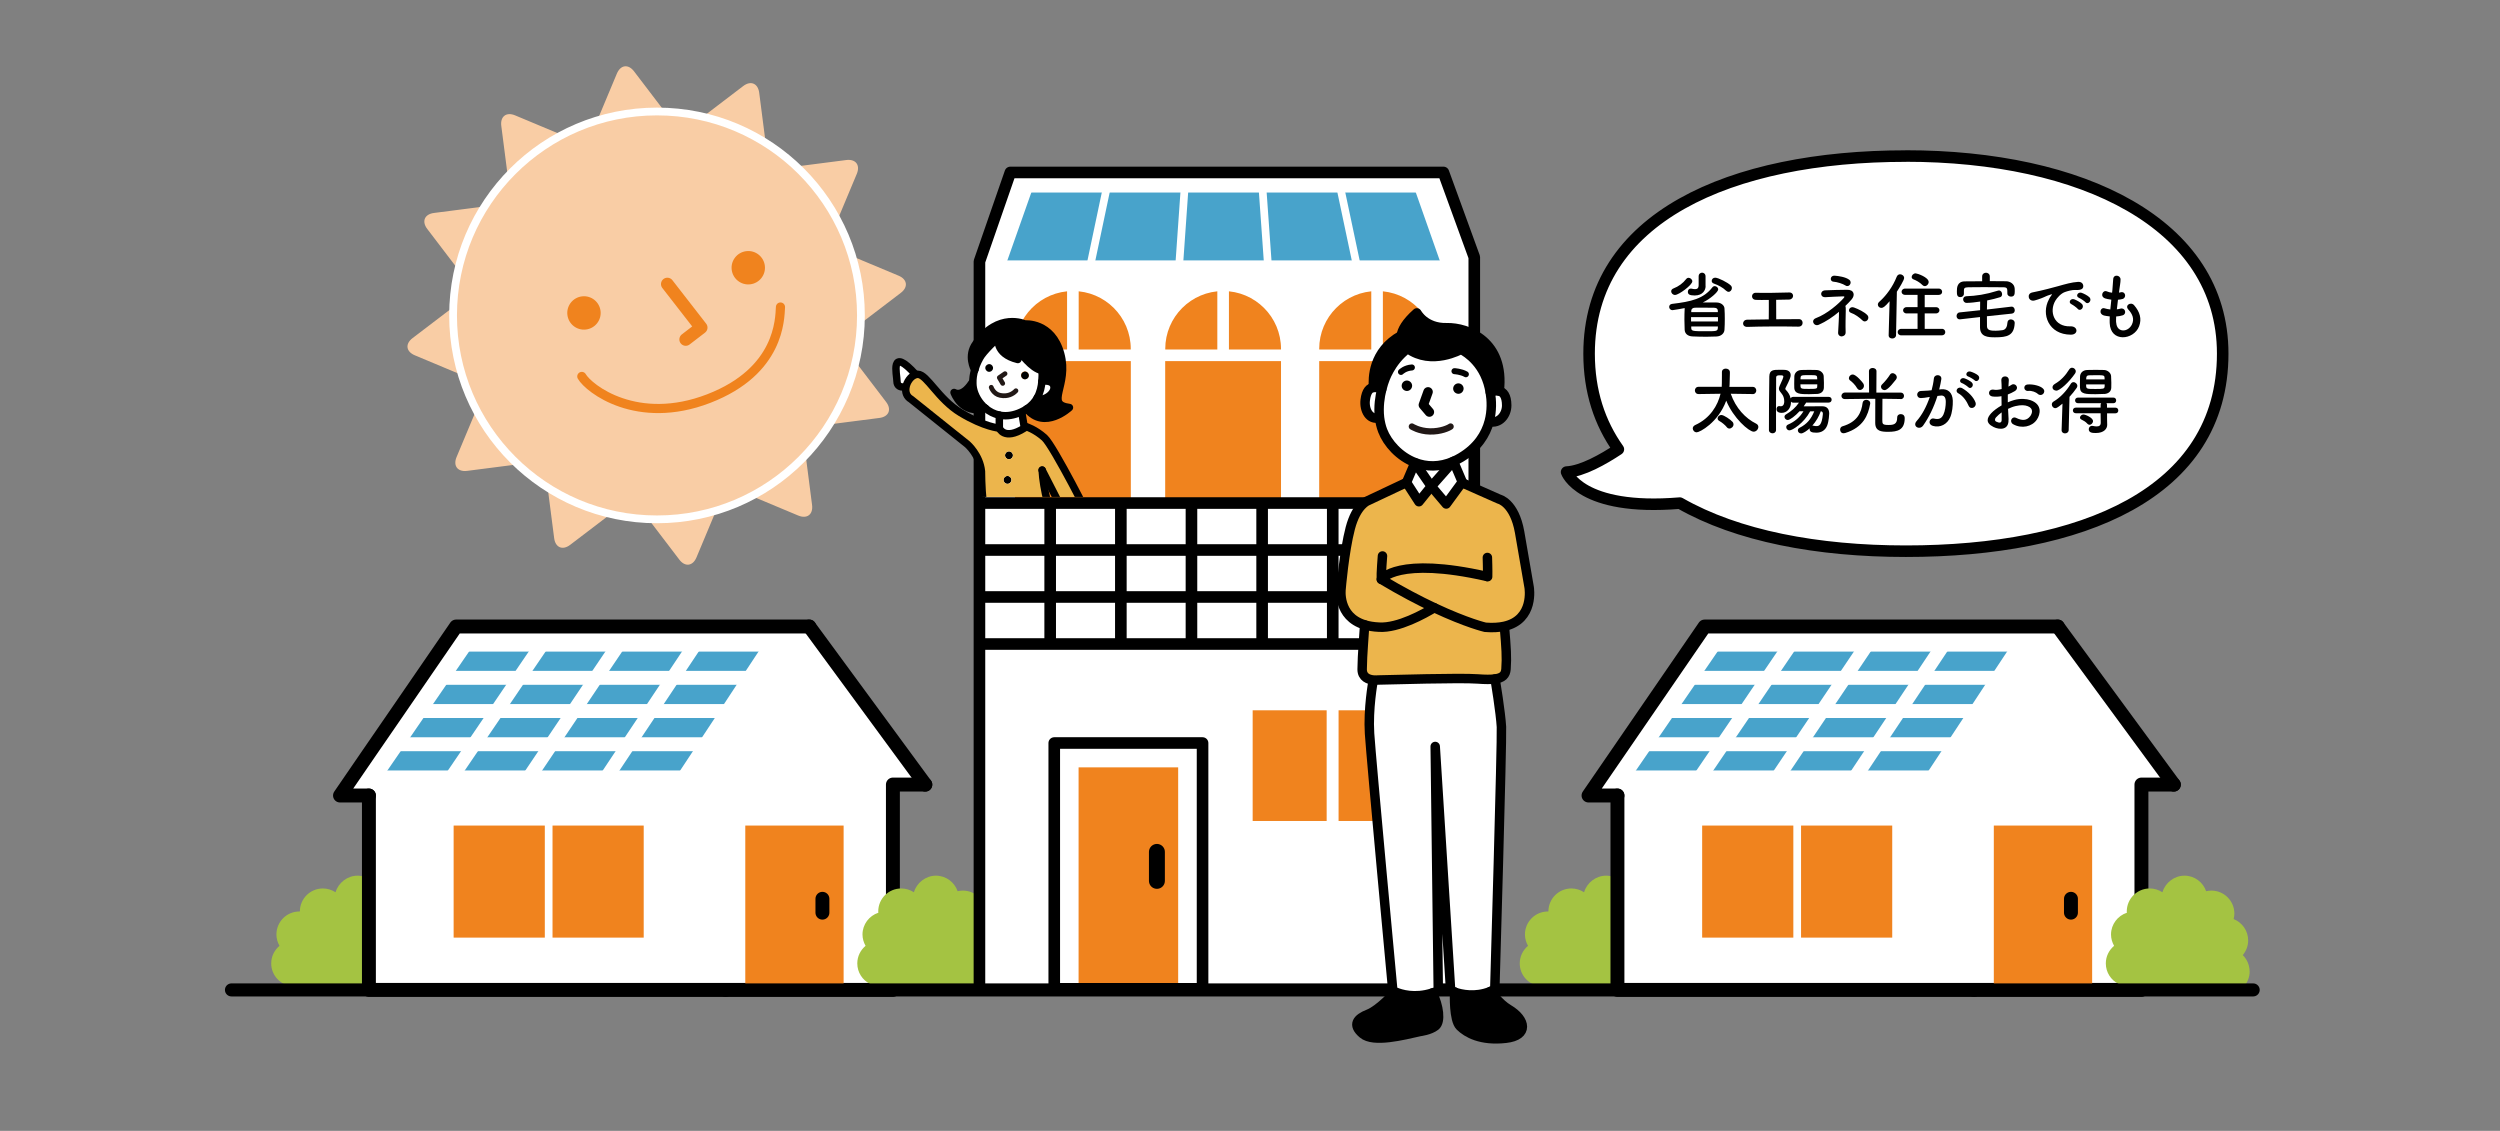 <?xml version="1.0" encoding="UTF-8"?><svg id="_レイヤー_2" xmlns="http://www.w3.org/2000/svg" xmlns:xlink="http://www.w3.org/1999/xlink" viewBox="0 0 398.67 180.34"><rect x="0" y="0" width="398.67" height="180.34" fill="#808080" stroke="none"/><defs><style>.cls-1,.cls-2,.cls-3,.cls-4,.cls-5,.cls-6,.cls-7,.cls-8,.cls-9,.cls-10,.cls-11,.cls-12,.cls-13,.cls-14,.cls-15,.cls-16,.cls-17{fill:none;}.cls-18{stroke-width:1.24px;}.cls-18,.cls-19{fill:#f9cda5;}.cls-18,.cls-7,.cls-8,.cls-13{stroke-miterlimit:10;}.cls-18,.cls-7,.cls-13,.cls-14{stroke:#fff;}.cls-20,.cls-2,.cls-3,.cls-4,.cls-5,.cls-6,.cls-9,.cls-10,.cls-11,.cls-12,.cls-14,.cls-15,.cls-16,.cls-17{stroke-linecap:round;stroke-linejoin:round;}.cls-20,.cls-3,.cls-4,.cls-5,.cls-6,.cls-8,.cls-11,.cls-12,.cls-15,.cls-17{stroke:#000;}.cls-20,.cls-3,.cls-7,.cls-8{stroke-width:1.85px;}.cls-20,.cls-21{fill:#fff;}.cls-2{stroke-width:1.46px;}.cls-2,.cls-10{stroke:#f0831e;}.cls-22{clip-path:url(#clippath);}.cls-23{fill:#ecb54c;}.cls-24{fill:#f0831e;}.cls-25{fill:#a4c342;}.cls-26{fill:#48a3cb;}.cls-4{stroke-width:2.54px;}.cls-5{stroke-width:1.84px;}.cls-6{stroke-width:1.19px;}.cls-27{clip-path:url(#clippath-1);}.cls-28{clip-path:url(#clippath-4);}.cls-29{clip-path:url(#clippath-3);}.cls-30{clip-path:url(#clippath-2);}.cls-9{stroke-width:1.01px;}.cls-9,.cls-16{stroke:#211816;}.cls-10{stroke-width:2.03px;}.cls-11{stroke-width:2.08px;}.cls-12{stroke-width:.96px;}.cls-13{stroke-width:1.23px;}.cls-14,.cls-15{stroke-width:2.22px;}.cls-16{stroke-width:.76px;}.cls-17{stroke-width:1.51px;}</style><clipPath id="clippath"><rect class="cls-1" x="241.02" y="136.6" width="32.29" height="21.24"/></clipPath><clipPath id="clippath-1"><rect class="cls-1" x="334.17" y="131.07" width="27.89" height="26.77"/></clipPath><clipPath id="clippath-2"><rect class="cls-1" x="41.92" y="136.6" width="32.29" height="21.24"/></clipPath><clipPath id="clippath-3"><rect class="cls-1" x="135.07" y="131.07" width="27.89" height="26.77"/></clipPath><clipPath id="clippath-4"><rect class="cls-1" x="136.28" y="49.41" width="40.19" height="29.83"/></clipPath></defs><g id="_デザイン"><g><polygon class="cls-1" points="398.36 180.34 0 180.34 .3 0 398.67 0 398.36 180.34"/><g><g><g class="cls-22"><path class="cls-25" d="M266.04,152.31c.53-.64,.86-1.44,.86-2.34,0-1.76-1.24-3.23-2.89-3.59,.04-.23,.07-.46,.07-.69,0-2.03-1.64-3.67-3.67-3.67-.29,0-.56,.04-.83,.1-.5-1.44-1.85-2.48-3.46-2.48s-3.07,1.12-3.51,2.65c-.58-.38-1.28-.61-2.02-.61-2.03,0-3.67,1.64-3.67,3.67,0,0,0,0,0,0-.02,0-.05,0-.07,0-2.03,0-3.67,1.64-3.67,3.67,0,.66,.19,1.27,.49,1.81-.8,.67-1.32,1.67-1.32,2.8,0,1.9,1.45,3.45,3.3,3.64,.18,1.86,1.73,3.32,3.64,3.32,.85,0,1.62-.3,2.25-.79,.65,1.02,1.79,1.7,3.09,1.7s2.48-.71,3.12-1.76c.63,.52,1.43,.85,2.32,.85,1.43,0,2.65-.82,3.26-2.02,.05,0,.1,.01,.15,.01,2.03,0,3.67-1.64,3.67-3.67,0-1.02-.42-1.95-1.09-2.61Z"/></g><g><g><path class="cls-21" d="M328.15,99.91l18.51,25.21-5.17-.02v32.75h-83.56v-31h-4.61l4.63-6.74,4.63-6.73,4.63-6.74,4.63-6.73h56.32Zm-9.51,8.18l3.49-5.29h-48.82l-3.63,5.29-3.63,5.3-3.64,5.29-3.63,5.29h49.39l3.49-5.29,3.49-5.29,3.49-5.29Z"/><polygon class="cls-26" points="322.13 102.8 318.63 108.09 306.4 108.09 309.92 102.8 322.13 102.8"/><polygon class="cls-26" points="318.63 108.09 315.15 113.39 302.87 113.39 306.4 108.09 318.63 108.09"/><polygon class="cls-26" points="315.15 113.39 311.66 118.68 311.66 118.68 299.34 118.68 302.87 113.39 315.15 113.39"/><polygon class="cls-26" points="311.66 118.68 308.17 123.97 295.82 123.97 299.34 118.68 311.66 118.68 311.66 118.68"/><polygon class="cls-26" points="309.92 102.8 306.4 108.09 294.16 108.09 297.72 102.8 309.92 102.8"/><polygon class="cls-26" points="306.4 108.09 302.87 113.39 290.59 113.39 294.16 108.09 306.4 108.09"/><polygon class="cls-26" points="302.87 113.39 299.34 118.68 287.03 118.68 290.59 113.39 302.87 113.39"/><polygon class="cls-26" points="299.34 118.68 295.82 123.97 283.47 123.97 287.03 118.68 299.34 118.68"/><polygon class="cls-26" points="297.72 102.8 294.16 108.09 281.91 108.09 285.51 102.8 297.72 102.8"/><polygon class="cls-26" points="294.16 108.09 290.59 113.39 278.32 113.39 281.91 108.09 294.16 108.09"/><polygon class="cls-26" points="290.59 113.39 287.03 118.68 274.72 118.68 278.32 113.39 290.59 113.39"/><polygon class="cls-26" points="287.03 118.68 283.47 123.97 271.12 123.97 274.72 118.68 287.03 118.68"/><polygon class="cls-26" points="285.51 102.8 281.91 108.09 269.68 108.09 269.68 108.09 273.31 102.8 285.51 102.8"/><polygon class="cls-26" points="281.91 108.09 278.32 113.39 266.04 113.39 269.68 108.09 269.68 108.09 281.91 108.09"/><polygon class="cls-26" points="274.72 118.68 271.12 123.97 258.77 123.97 262.41 118.68 274.72 118.68"/><polygon class="cls-26" points="266.04 113.39 278.32 113.39 274.72 118.68 262.41 118.68 266.04 113.39"/></g><g><polyline class="cls-15" points="314.82 157.86 257.93 157.86 257.93 126.86"/><polyline class="cls-15" points="346.66 125.12 341.49 125.11 341.49 157.86 314.82 157.86"/><polyline class="cls-15" points="328.15 99.91 314.07 99.91 299.99 99.91 285.91 99.91 271.83 99.91 267.2 106.65 262.57 113.39 257.95 120.12 253.32 126.86 257.93 126.86"/><polyline class="cls-14" points="322.13 102.8 309.92 102.8 297.72 102.8 285.51 102.8 273.31 102.8"/><polyline class="cls-14" points="318.63 108.09 306.4 108.09 294.16 108.09 281.91 108.09 269.68 108.09"/><polyline class="cls-14" points="315.15 113.39 302.87 113.39 290.59 113.39 278.32 113.39 266.04 113.39"/><polyline class="cls-14" points="311.66 118.68 299.34 118.68 287.03 118.68 274.72 118.68 262.41 118.68"/><polyline class="cls-14" points="308.17 123.97 295.82 123.97 283.47 123.97 271.12 123.97 258.77 123.97"/><line class="cls-15" x1="328.15" y1="99.91" x2="346.66" y2="125.12"/><polyline class="cls-14" points="273.31 102.8 269.68 108.09 266.04 113.39 262.41 118.68 258.77 123.97"/><polyline class="cls-14" points="285.51 102.8 281.91 108.09 278.32 113.39 274.72 118.68 271.12 123.97"/><polyline class="cls-14" points="297.72 102.8 294.16 108.09 290.59 113.39 287.03 118.68 283.47 123.97"/><polyline class="cls-14" points="309.92 102.8 306.4 108.09 302.87 113.39 299.34 118.68 295.82 123.97"/><polyline class="cls-14" points="322.13 102.8 318.63 108.09 315.15 113.39 311.66 118.68 308.17 123.97"/></g></g><rect class="cls-24" x="317.95" y="131.65" width="15.68" height="26.2"/><rect class="cls-14" x="269.58" y="129.79" width="34.01" height="21.58"/><rect class="cls-24" x="271.44" y="131.65" width="14.54" height="17.87"/><rect class="cls-24" x="287.21" y="131.65" width="14.54" height="17.87"/><line class="cls-15" x1="330.25" y1="143.33" x2="330.25" y2="145.54"/><g class="cls-27"><path class="cls-25" d="M358.74,154.92c0-1.02-.42-1.95-1.09-2.61,.53-.64,.86-1.44,.86-2.34,0-1.55-.96-2.87-2.32-3.41,.07-.28,.12-.57,.12-.87,0-2.03-1.64-3.67-3.67-3.67-.29,0-.56,.04-.83,.1-.5-1.44-1.85-2.48-3.46-2.48s-3.07,1.12-3.51,2.65c-.58-.38-1.28-.61-2.02-.61-2.03,0-3.67,1.64-3.67,3.67,0,.07,.02,.13,.02,.2-1.46,.48-2.53,1.85-2.53,3.47,0,.66,.19,1.27,.49,1.81-.8,.67-1.32,1.67-1.32,2.8,0,1.44,.83,2.67,2.03,3.27,0,0,0,0,0,0,0,2.03,1.64,3.67,3.67,3.67,.85,0,1.62-.3,2.25-.79,.65,1.02,1.79,1.7,3.09,1.7s2.48-.71,3.12-1.76c.63,.52,1.43,.85,2.32,.85,1.44,0,2.68-.84,3.28-2.05,1.79-.24,3.18-1.76,3.18-3.62Z"/></g></g><g><g class="cls-30"><path class="cls-25" d="M66.94,152.31c.53-.64,.86-1.44,.86-2.34,0-1.76-1.24-3.23-2.89-3.59,.04-.23,.07-.46,.07-.69,0-2.03-1.64-3.67-3.67-3.67-.29,0-.56,.04-.83,.1-.5-1.44-1.85-2.48-3.46-2.48s-3.07,1.12-3.51,2.65c-.58-.38-1.28-.61-2.02-.61-2.03,0-3.67,1.64-3.67,3.67,0,0,0,0,0,0-.02,0-.05,0-.07,0-2.03,0-3.67,1.64-3.67,3.67,0,.66,.19,1.27,.49,1.81-.8,.67-1.32,1.67-1.32,2.8,0,1.9,1.45,3.45,3.3,3.64,.18,1.86,1.73,3.32,3.64,3.32,.85,0,1.62-.3,2.25-.79,.65,1.02,1.79,1.7,3.09,1.7s2.48-.71,3.12-1.76c.63,.52,1.43,.85,2.32,.85,1.43,0,2.65-.82,3.26-2.02,.05,0,.1,.01,.15,.01,2.03,0,3.67-1.64,3.67-3.67,0-1.02-.42-1.95-1.09-2.61Z"/></g><g><g><path class="cls-21" d="M129.05,99.91l18.51,25.21-5.17-.02v32.75H58.83v-31h-4.61l4.63-6.74,4.63-6.73,4.63-6.74,4.63-6.73h56.32Zm-9.51,8.18l3.49-5.29h-48.82l-3.63,5.29-3.63,5.3-3.64,5.29-3.63,5.29h49.39l3.49-5.29,3.49-5.29,3.49-5.29Z"/><polygon class="cls-26" points="123.02 102.8 119.53 108.09 107.3 108.09 110.82 102.8 123.02 102.8"/><polygon class="cls-26" points="119.53 108.09 116.05 113.39 103.77 113.39 107.3 108.09 119.53 108.09"/><polygon class="cls-26" points="116.05 113.39 112.56 118.68 112.55 118.68 100.24 118.68 103.77 113.39 116.05 113.39"/><polygon class="cls-26" points="112.56 118.68 109.07 123.97 96.72 123.97 100.24 118.68 112.55 118.68 112.56 118.68"/><polygon class="cls-26" points="110.82 102.8 107.3 108.09 95.05 108.09 98.62 102.8 110.82 102.8"/><polygon class="cls-26" points="107.3 108.09 103.77 113.39 91.49 113.39 95.05 108.09 107.3 108.09"/><polygon class="cls-26" points="103.77 113.39 100.24 118.68 87.93 118.68 91.49 113.39 103.77 113.39"/><polygon class="cls-26" points="100.24 118.68 96.72 123.97 84.37 123.97 87.93 118.68 100.24 118.68"/><polygon class="cls-26" points="98.62 102.8 95.05 108.09 82.81 108.09 86.41 102.8 98.62 102.8"/><polygon class="cls-26" points="95.05 108.09 91.49 113.39 79.22 113.39 82.81 108.09 95.05 108.09"/><polygon class="cls-26" points="91.49 113.39 87.93 118.68 75.62 118.68 79.22 113.39 91.49 113.39"/><polygon class="cls-26" points="87.93 118.68 84.37 123.97 72.02 123.97 75.62 118.68 87.93 118.68"/><polygon class="cls-26" points="86.41 102.8 82.81 108.09 70.58 108.09 70.58 108.09 74.21 102.8 86.41 102.8"/><polygon class="cls-26" points="82.81 108.09 79.22 113.39 66.94 113.39 70.58 108.09 70.58 108.09 82.81 108.09"/><polygon class="cls-26" points="75.62 118.68 72.02 123.97 59.67 123.97 63.31 118.68 75.62 118.68"/><polygon class="cls-26" points="66.94 113.39 79.22 113.39 75.62 118.68 63.31 118.68 66.94 113.39"/></g><g><polyline class="cls-15" points="115.72 157.86 58.83 157.86 58.83 126.86"/><polyline class="cls-15" points="147.56 125.12 142.39 125.11 142.39 157.86 115.72 157.86"/><polyline class="cls-15" points="129.05 99.91 114.97 99.91 100.89 99.91 86.81 99.91 72.73 99.91 68.1 106.65 63.47 113.39 58.84 120.12 54.22 126.86 58.83 126.86"/><polyline class="cls-14" points="123.02 102.8 110.82 102.8 98.62 102.8 86.41 102.8 74.21 102.8"/><polyline class="cls-14" points="119.53 108.09 107.3 108.09 95.05 108.09 82.81 108.09 70.58 108.09"/><polyline class="cls-14" points="116.05 113.39 103.77 113.39 91.49 113.39 79.22 113.39 66.94 113.39"/><polyline class="cls-14" points="112.55 118.68 100.24 118.68 87.93 118.68 75.62 118.68 63.31 118.68"/><polyline class="cls-14" points="109.07 123.97 96.72 123.97 84.37 123.97 72.02 123.97 59.67 123.97"/><line class="cls-15" x1="129.05" y1="99.91" x2="147.56" y2="125.12"/><polyline class="cls-14" points="74.21 102.8 70.58 108.09 66.94 113.39 63.31 118.68 59.67 123.97"/><polyline class="cls-14" points="86.41 102.8 82.81 108.09 79.22 113.39 75.62 118.68 72.02 123.97"/><polyline class="cls-14" points="98.62 102.8 95.05 108.09 91.49 113.39 87.93 118.68 84.37 123.97"/><polyline class="cls-14" points="110.82 102.8 107.3 108.09 103.77 113.39 100.24 118.68 96.72 123.97"/><polyline class="cls-14" points="123.02 102.8 119.53 108.09 116.05 113.39 112.56 118.68 109.07 123.97"/></g></g><rect class="cls-24" x="118.85" y="131.65" width="15.68" height="26.2"/><rect class="cls-14" x="70.48" y="129.79" width="34.01" height="21.58"/><rect class="cls-24" x="72.34" y="131.65" width="14.54" height="17.87"/><rect class="cls-24" x="88.11" y="131.65" width="14.54" height="17.87"/><line class="cls-15" x1="131.15" y1="143.33" x2="131.15" y2="145.54"/><g class="cls-29"><path class="cls-25" d="M159.64,154.92c0-1.02-.42-1.95-1.09-2.61,.53-.64,.86-1.44,.86-2.34,0-1.55-.96-2.87-2.32-3.41,.07-.28,.12-.57,.12-.87,0-2.03-1.64-3.67-3.67-3.67-.29,0-.56,.04-.83,.1-.5-1.44-1.85-2.48-3.46-2.48s-3.07,1.12-3.51,2.65c-.58-.38-1.28-.61-2.02-.61-2.03,0-3.67,1.64-3.67,3.67,0,.07,.02,.13,.02,.2-1.46,.48-2.53,1.85-2.53,3.47,0,.66,.19,1.27,.49,1.81-.8,.67-1.32,1.67-1.32,2.8,0,1.44,.83,2.67,2.03,3.27,0,0,0,0,0,0,0,2.03,1.64,3.67,3.67,3.67,.85,0,1.62-.3,2.25-.79,.65,1.02,1.79,1.7,3.09,1.7s2.48-.71,3.12-1.76c.63,.52,1.43,.85,2.32,.85,1.44,0,2.68-.84,3.28-2.05,1.79-.24,3.18-1.76,3.18-3.62Z"/></g></g><g><g><path class="cls-19" d="M98.37,11.74c.59-1.41,1.83-1.57,2.75-.35l5.6,7.35c.93,1.21,.44,2.37-1.07,2.56l-9.17,1.18c-1.51,.19-2.27-.8-1.68-2.21l3.57-8.53Z"/><path class="cls-19" d="M111.07,88.88c-.59,1.41-1.83,1.57-2.75,.35l-5.6-7.35c-.93-1.21-.44-2.37,1.07-2.56l9.17-1.18c1.51-.19,2.27,.8,1.68,2.21l-3.57,8.53Z"/></g><g><path class="cls-19" d="M118.51,13.73c1.21-.93,2.37-.44,2.56,1.07l1.18,9.17c.19,1.51-.8,2.27-2.21,1.68l-8.53-3.57c-1.41-.59-1.57-1.83-.35-2.75l7.35-5.6Z"/><path class="cls-19" d="M90.93,86.88c-1.21,.93-2.37,.44-2.56-1.07l-1.18-9.17c-.19-1.51,.8-2.27,2.21-1.68l8.53,3.57c1.41,.59,1.57,1.83,.35,2.75l-7.35,5.6Z"/></g><g><path class="cls-19" d="M134.95,25.52c1.51-.19,2.27,.8,1.68,2.21l-3.57,8.53c-.59,1.41-1.83,1.57-2.75,.35l-5.6-7.35c-.93-1.21-.44-2.37,1.07-2.56l9.17-1.18Z"/><path class="cls-19" d="M74.49,75.09c-1.51,.19-2.27-.8-1.68-2.21l3.57-8.53c.59-1.41,1.83-1.57,2.75-.35l5.6,7.35c.93,1.21,.44,2.37-1.07,2.56l-9.17,1.18Z"/></g><g><path class="cls-19" d="M143.29,43.96c1.41,.59,1.57,1.83,.35,2.75l-7.35,5.6c-1.21,.93-2.37,.44-2.56-1.07l-1.18-9.17c-.19-1.51,.8-2.27,2.21-1.68l8.53,3.57Z"/><path class="cls-19" d="M66.15,56.66c-1.41-.59-1.57-1.83-.35-2.75l7.35-5.6c1.21-.93,2.37-.44,2.56,1.07l1.18,9.17c.19,1.51-.8,2.27-2.21,1.68l-8.53-3.57Z"/></g><g><path class="cls-19" d="M141.3,64.09c.93,1.21,.44,2.37-1.07,2.56l-9.17,1.18c-1.51,.19-2.27-.8-1.68-2.21l3.57-8.53c.59-1.41,1.83-1.57,2.75-.35l5.6,7.35Z"/><path class="cls-19" d="M68.14,36.52c-.93-1.21-.44-2.37,1.07-2.56l9.17-1.18c1.51-.19,2.27,.8,1.68,2.21l-3.57,8.53c-.59,1.41-1.83,1.57-2.75,.35l-5.6-7.35Z"/></g><g><path class="cls-19" d="M129.5,80.53c.19,1.51-.8,2.27-2.21,1.68l-8.53-3.57c-1.41-.59-1.57-1.83-.35-2.75l7.35-5.6c1.21-.93,2.37-.44,2.56,1.07l1.18,9.17Z"/><path class="cls-19" d="M79.94,20.08c-.19-1.51,.8-2.27,2.21-1.68l8.53,3.57c1.41,.59,1.57,1.83,.35,2.75l-7.35,5.6c-1.21,.93-2.37,.44-2.56-1.07l-1.18-9.17Z"/></g><circle class="cls-18" cx="104.77" cy="50.3" r="32.52"/><g><g><polyline class="cls-10" points="106.42 45.3 111.81 52.24 109.35 54.13"/><path class="cls-24" d="M90.48,50.21c.17,1.46,1.49,2.51,2.95,2.34,1.46-.17,2.51-1.49,2.34-2.95-.17-1.46-1.49-2.51-2.95-2.34-1.46,.17-2.51,1.49-2.34,2.95Z"/><path class="cls-24" d="M116.68,43c.17,1.46,1.49,2.51,2.95,2.34,1.46-.17,2.51-1.49,2.34-2.95-.17-1.46-1.49-2.51-2.95-2.34-1.46,.17-2.51,1.49-2.34,2.95Z"/></g><path class="cls-2" d="M92.78,60.03c1.13,1.96,8.83,7.94,20.24,3.53,11.36-4.39,11.33-12.71,11.44-14.6"/></g></g><line class="cls-13" x1="163.75" y1="29.88" x2="207.68" y2="29.88"/><polygon class="cls-20" points="235.1 157.86 156.19 157.86 156.19 41.7 161.12 27.5 230.18 27.5 235.1 41.01 235.1 157.86"/><line class="cls-8" x1="156.17" y1="87.71" x2="234.77" y2="87.71"/><line class="cls-8" x1="156.19" y1="95.2" x2="234.8" y2="95.2"/><line class="cls-8" x1="156.19" y1="102.7" x2="234.8" y2="102.7"/><line class="cls-8" x1="167.47" y1="80.22" x2="167.47" y2="102.7"/><line class="cls-8" x1="178.74" y1="80.22" x2="178.74" y2="102.7"/><line class="cls-8" x1="190" y1="80.22" x2="190" y2="102.7"/><line class="cls-8" x1="201.27" y1="80.22" x2="201.27" y2="102.7"/><line class="cls-8" x1="212.53" y1="80.22" x2="212.53" y2="102.7"/><line class="cls-8" x1="223.8" y1="80.22" x2="223.8" y2="102.7"/><polygon class="cls-26" points="163.81 30.7 159.99 41.53 230.33 41.53 226.17 30.7 163.81 30.7"/><g><line class="cls-13" x1="164.18" y1="29.65" x2="159.71" y2="42.32"/><line class="cls-13" x1="176.55" y1="29.65" x2="173.88" y2="42.32"/><line class="cls-13" x1="188.93" y1="29.65" x2="188.04" y2="42.32"/><line class="cls-13" x1="201.3" y1="29.65" x2="202.2" y2="42.32"/><line class="cls-13" x1="213.68" y1="29.65" x2="216.36" y2="42.32"/><line class="cls-13" x1="226.06" y1="29.65" x2="230.52" y2="42.32"/></g><g><path class="cls-21" d="M303.93,24.89c-27.9,0-50.52,9.74-50.52,31.51,0,6,1.68,11.05,4.67,15.25-2.38,1.58-5.77,3.51-8.26,3.63,0,0,2.18,6.27,18.06,4.95,9.17,5.25,21.93,7.67,36.05,7.67,27.9,0,50.52-9.13,50.52-31.51,0-20.85-22.62-31.51-50.52-31.51Z"/><path class="cls-5" d="M303.93,24.89c-27.9,0-50.52,9.74-50.52,31.51,0,6,1.68,11.05,4.67,15.25-2.38,1.58-5.77,3.51-8.26,3.63,0,0,2.18,6.27,18.06,4.95,9.17,5.25,21.93,7.67,36.05,7.67,27.9,0,50.52-9.13,50.52-31.51,0-20.85-22.62-31.51-50.52-31.51Z"/></g><g><path d="M272.86,48.23c.32,0,.63,0,.93,.01,.69,.02,1.19,.48,1.21,.94,.04,.58,.05,1.13,.05,1.68s-.01,1.12-.05,1.72c-.02,.56-.52,1.05-1.27,1.08-.54,.02-1.07,.04-1.59,.04-.8,0-1.55-.02-2.2-.05-.82-.02-1.27-.47-1.29-1.07-.02-.53-.04-1.08-.04-1.61,0-.6,.01-1.19,.04-1.72v-.12c-.28,.06-1.77,.33-1.92,.33-.36,0-.55-.26-.55-.52,0-.22,.15-.45,.47-.48,3.05-.36,5.03-.82,6.42-2.64,.11-.14,.24-.19,.38-.19,.27,0,.55,.23,.55,.52,0,.41-1.32,1.56-2.47,2.09,.45-.01,.89-.01,1.33-.01Zm-5.73-1.19c-.36,0-.63-.29-.63-.58,0-.19,.12-.38,.38-.47,.79-.31,1.49-.81,2.01-1.49,.11-.14,.25-.2,.38-.2,.29,0,.6,.27,.6,.56,0,.59-2.16,2.17-2.73,2.17Zm4.86-1.42v.02c0,.6-.43,1.48-1.74,1.48-.82,0-1.09-.18-1.09-.59,0-.26,.16-.51,.46-.51,.04,0,.08,0,.12,.01,.21,.05,.41,.08,.58,.08,.34,0,.56-.15,.56-.65v-1.39c0-.39,.28-.59,.55-.59s.55,.2,.55,.59v1.53Zm1.97,4.95h-4.29s0,.69,0,.69h4.29s0-.69,0-.69Zm-.02-1.02c-.01-.28-.18-.46-.56-.47-.54-.01-1.25-.02-1.92-.02-.42,0-.83,0-1.2,.01s-.55,.25-.56,.48v.23h4.24s0-.23,0-.23Zm-4.24,2.49v.26c.01,.52,.26,.52,2.4,.52,1.55,0,1.81,0,1.84-.5,0-.08,.01-.18,.01-.26h-4.25Zm5.57-5.67c-.52-.51-1.25-.9-1.96-1.15-.25-.08-.35-.26-.35-.42,0-.26,.22-.52,.55-.52,.51,0,2.02,.78,2.48,1.23,.14,.13,.19,.28,.19,.43,0,.31-.25,.6-.53,.6-.13,0-.26-.06-.38-.18Z"/><path d="M279.96,47.81c-.78-.04-.74-1.13,.02-1.12,1.54,.04,3.58,0,5.35-.05,.41-.01,.62,.27,.61,.55-.01,.28-.22,.56-.62,.58-.58,.01-1.32,.02-2.08,.04-.01,1,.01,2.34,.01,3.1,1.3-.01,2.6-.02,3.63-.02,.39,0,.59,.31,.58,.61-.01,.31-.23,.6-.69,.59-2.5-.05-5.89-.04-8.13,.04-.93,.02-.87-1.14,0-1.15,.92-.02,2.14-.04,3.42-.05,.02-.89,.01-2.42,.01-3.1-.85,.01-1.61,.01-2.1-.01Z"/><path d="M294.34,49.56c-.02,.87-.06,2.31-.02,3.41,.01,.46-.29,.63-.58,.67s-.65-.18-.62-.61c.05-1.06,.15-2.35,.14-3.31-.96,.81-2.06,1.56-3.23,2.07-.78,.33-1.32-.73-.45-1.06,1.81-.68,3.64-2.3,4.43-3.2,.15-.18,.18-.28-.09-.27-.62,.01-2.08,.09-2.83,.13-.87,.05-.91-1.02-.06-1.09,.8-.06,2.61-.07,3.49-.09,1.15-.04,1.36,.85,.74,1.55-.29,.33-.62,.68-.98,1.02,.05,.16,.07,.4,.06,.79Zm-.04-4.03c-.41-.27-1.35-.58-1.93-.61-.62-.04-.55-1.01,.19-.96,.65,.05,1.75,.21,2.33,.65,.28,.21,.28,.53,.13,.76-.15,.23-.42,.35-.72,.16Zm2.71,5.57c-.48-.47-1.2-1-1.86-1.22-.59-.2-.24-1.1,.49-.85,.71,.26,1.69,.73,2.14,1.22,.25,.27,.19,.61,0,.82-.19,.21-.52,.28-.78,.02Z"/><path d="M301.33,48.04c-.8,.94-1.06,1.06-1.32,1.06-.32,0-.55-.25-.55-.53,0-.14,.06-.29,.2-.42,1.15-1.02,2.18-2.43,2.81-4.03,.11-.26,.32-.38,.53-.38,.32,0,.65,.25,.65,.59s-.78,1.6-1.16,2.19l-.13,6.93c-.01,.35-.31,.53-.6,.53s-.58-.16-.58-.5v-.02l.15-5.4Zm1.88,5.44c-.4,0-.59-.26-.59-.52s.2-.52,.59-.52h2.58s0-2.46,0-2.46h-1.73c-.38,.01-.58-.25-.58-.49,0-.26,.2-.51,.58-.51h1.73s0-1.96,0-1.96h-1.97c-.39,.01-.58-.25-.58-.49s.19-.51,.58-.51h5.33c.38,0,.56,.26,.56,.52s-.19,.49-.56,.49h-2.22s0,1.96,0,1.96h1.79c.38-.01,.56,.25,.56,.49s-.19,.5-.56,.5h-1.79s0,2.46,0,2.46h2.74c.35-.01,.54,.26,.54,.52s-.18,.51-.54,.51h-6.46Zm3.34-8.04c-.42-.43-1.01-.74-1.39-.88-.21-.08-.31-.22-.31-.39,0-.27,.28-.58,.63-.58,.22,0,2.08,.61,2.08,1.38,0,.34-.29,.66-.62,.66-.13,0-.27-.06-.4-.19Z"/><path d="M316.85,50.43c0,.53,0,1.07,.01,1.62,.02,.66,.67,.69,1.4,.69,.35,0,.69-.04,1.08-.09,.56-.08,.75-.63,.78-1.19,.02-.36,.27-.53,.54-.53,.31,0,.62,.21,.62,.56v.04c-.09,2.01-1.22,2.26-3.14,2.26-1.13,0-2.36-.07-2.39-1.55v-1.68l-3.16,.36h-.09c-.33,0-.49-.26-.49-.52s.15-.54,.47-.58l3.28-.35c0-.46,0-.9,.01-1.38-.67,.11-1.63,.21-2.16,.21-.35,0-.55-.28-.55-.56,0-.25,.16-.49,.5-.5,1.58-.06,3.06-.27,5.01-.88,.07-.02,.13-.04,.19-.04,.33,0,.51,.31,.51,.59,0,.21-.09,.42-.31,.48-.6,.19-1.33,.38-2.07,.52-.01,.49-.02,.96-.04,1.45l3.88-.46h.07c.32,0,.49,.29,.49,.58,0,.25-.14,.49-.46,.53l-3.98,.42Zm.45-5.6c.87,0,1.74,.01,2.6,.02,.63,.01,1.35,.41,1.38,1.19,.01,.14,.01,.27,.01,.41,0,.47-.06,.85-.6,.85-.29,0-.58-.18-.58-.49v-.02c0-.81,0-.96-.63-.98-.94-.01-2.06-.02-3.14-.02-.89,0-1.76,.01-2.48,.02-.63,.01-.67,.21-.68,.52v.52h0c0,.34-.28,.53-.56,.53-.55,0-.56-.43-.56-.94,0-.55,.04-1.56,1.26-1.57,.92-.01,1.84-.02,2.77-.02v-.76c0-.4,.31-.6,.61-.6s.61,.2,.61,.6v.76Z"/><path d="M326.73,47.74c.12-.22,.22-.41,.38-.61,.19-.25,.13-.23-.09-.16-.88,.28-.68,.28-1.48,.59-.38,.14-.71,.26-1.06,.35-1.03,.28-1.35-1.07-.41-1.27,.25-.06,.93-.19,1.3-.28,.58-.14,1.61-.38,2.81-.72,1.21-.34,2.16-.62,3.2-.69,.73-.05,.93,.53,.8,.9-.07,.2-.33,.44-1.15,.39-.6-.04-1.34,.19-1.74,.33-.66,.23-1.26,.94-1.52,1.37-1.03,1.73-.25,4.19,2.39,4.1,1.23-.05,1.32,1.34,.07,1.33-3.55-.01-4.77-3.27-3.49-5.63Zm3.62,.78c-.62-.27-.15-1,.42-.79,.33,.12,.96,.45,1.23,.74,.48,.52-.25,1.27-.66,.79-.16-.19-.75-.63-1-.74Zm1.19-1.02c-.63-.25-.18-1,.4-.81,.33,.11,.96,.42,1.25,.71,.49,.49-.2,1.27-.62,.8-.16-.19-.78-.6-1.02-.69Z"/><path d="M337.47,51.42c.07,1.68,1.9,1.61,2.51,.31,.41-.88,.08-1.66-.58-2.37-.61-.67,.4-1.29,.92-.69,.92,1.06,1.25,2.17,.8,3.36-.85,2.23-4.59,2.62-4.69-.52-.01-.33-.01-.68,.01-1.05-.42-.04-.75-.11-.9-.14-.95-.26-.59-1.37,.08-1.15,.27,.08,.58,.15,.91,.18,.05-.52,.11-1.03,.16-1.56-.45-.06-.82-.14-.98-.2-.89-.31-.38-1.39,.25-1.13,.26,.11,.55,.19,.85,.22,.01-.14,.04-.29,.05-.44,.07-.74,.09-1.19,.13-1.74,.06-.82,1.17-.63,1.17,.06,0,.55-.12,1-.2,1.69-.01,.14-.04,.28-.05,.42,.11-.01,.2-.04,.29-.06,.76-.18,.96,.87,.27,1.07-.24,.07-.47,.09-.72,.12-.07,.53-.13,1.03-.18,1.53,.2-.02,.39-.06,.56-.11,.78-.21,1.07,.82,.38,1.06-.32,.11-.68,.16-1.05,.19-.02,.34-.02,.66-.01,.95Z"/><path d="M279.48,62.84l-3.48-.05c.8,2.28,2.31,3.91,4.07,4.78,.23,.12,.33,.31,.33,.51,0,.36-.33,.76-.75,.76-.74,0-3.25-2.17-4.37-4.95-1.29,3.51-4.24,5.05-4.71,5.05-.36,0-.63-.31-.63-.62,0-.21,.12-.41,.39-.54,2.4-1.09,3.59-3.12,4.04-4.99l-3.48,.05h-.01c-.4,0-.6-.28-.6-.58s.21-.58,.61-.58h3.67c.02-.2,.02-.41,.02-.6,.01-.42,.01-.8,.01-1.21v-.53h0c0-.39,.31-.56,.62-.56s.63,.19,.65,.54v.26c0,.53-.02,.99-.04,1.53,0,.19-.01,.39-.04,.58h3.7c.39,0,.59,.29,.59,.58s-.2,.58-.58,.58h-.01Zm-4.1,5.29c-.28-.35-.8-.78-1.19-.99-.21-.12-.29-.27-.29-.42,0-.27,.27-.54,.61-.54,.39,0,1.43,.71,1.77,1.09,.12,.13,.16,.28,.16,.41,0,.35-.33,.66-.66,.66-.14,0-.29-.07-.41-.21Z"/><path d="M288.02,64.22c-.12,.2-.26,.39-.39,.58,.65-.01,1.44-.01,2.17-.01h.83c.69,.01,1.07,.41,1.07,1.16,0,.08-.05,1.21-.32,1.9-.31,.79-.94,1.15-1.73,1.15s-1.07-.16-1.07-.59c0-.04,0-.07,.01-.11-.45,.41-1.05,.82-1.37,.82-.31,0-.52-.24-.52-.49,0-.15,.08-.32,.28-.41,1.16-.59,1.82-1.37,2.34-2.63h-.65c-1.02,1.9-2.83,3.04-3.3,3.04-.32,0-.52-.26-.52-.51,0-.16,.08-.33,.28-.41,1.07-.46,1.88-1.15,2.47-2.13h-.63c-.66,.74-1.54,1.4-1.88,1.4-.29,0-.52-.26-.52-.5,0-.15,.07-.29,.23-.39,.88-.52,1.52-1.07,2.08-1.88h-.93c-.16,0-.28-.07-.35-.16v.22c-.04,.86-.65,1.57-1.47,1.57-.74,0-.83-.39-.83-.59,0-.26,.15-.49,.4-.49,.04,0,.08,0,.12,.01,.06,.01,.11,.02,.16,.02,.55,0,.55-.65,.55-.78,0-.52-.14-.92-.46-1.3-.2-.25-.39-.44-.39-.73,0-.12,.04-.27,.12-.45,.42-.87,.59-1.34,.59-1.48s-.09-.2-.47-.2c-.41,0-.68,.01-.68,.38-.01,1.01-.02,2.41-.02,3.9v4.45c0,.34-.28,.52-.55,.52-.29,0-.58-.18-.58-.52,0-2.14,.01-6.19,.06-8.54,.02-1.07,.65-1.07,1.73-1.07,.23,0,.47,0,.67,.01,.67,.02,1.01,.36,1.01,.85,0,.27-.11,.65-.82,2.03-.02,.04-.04,.08-.04,.13,0,.06,.02,.12,.07,.16,.4,.43,.67,.83,.78,1.39,.06-.14,.2-.25,.41-.25h5.66c.32,0,.47,.22,.47,.45,0,.23-.15,.46-.47,.46h-3.62Zm1.69-1.4c-.39,.02-.81,.04-1.23,.04-1.33,0-2.3,0-2.35-1.01-.01-.2-.01-.43-.01-.68,0-.39,.01-.8,.02-1.14,.02-.52,.41-1.01,1.15-1.03,.4-.01,.81-.02,1.21-.02s.81,.01,1.19,.02c.59,.02,1.09,.47,1.13,.95,.02,.33,.04,.72,.04,1.1,0,.27,0,.54-.01,.78-.02,.61-.46,.96-1.13,1Zm.08-2.33c0-.07-.01-.14-.01-.21-.02-.45-.09-.46-1.29-.46s-1.34,0-1.36,.47c0,.06-.01,.13-.01,.2h2.68Zm-2.68,.8c0,.71,.01,.73,1.32,.73s1.35-.04,1.36-.41c0-.09,.01-.21,.01-.32h-2.69Zm1.9,6.59s.05-.01,.08-.01,.07,.01,.12,.02c.16,.04,.31,.06,.43,.06,.4,0,.89-.07,1.05-1.92v-.06c0-.25-.12-.36-.33-.39-.29,.82-.76,1.63-1.35,2.29Z"/><path d="M294,69.09c-.38,0-.56-.29-.56-.58,0-.22,.12-.45,.35-.52,2.47-.72,3.05-2.27,3.24-3.76,.05-.32,.31-.47,.58-.47,.32,0,.63,.2,.63,.54,0,.04,0,.08-.01,.12-.32,1.75-1.05,3.72-3.97,4.63-.09,.02-.18,.04-.26,.04Zm9.07-5.46l-2.88-.04c0,.9-.02,2.66-.02,3.37,0,.63,.01,.81,.99,.81,.81,0,1.38-.12,1.38-1.17,0-.39,.27-.56,.55-.56,.24,0,.65,.09,.65,.65,0,1.88-1.15,2.17-2.62,2.17-1.12,0-2.08-.09-2.08-1.42,0-.38,0-2.75,.01-3.84h-1.56l-3.28,.04h-.01c-.36,0-.55-.25-.55-.5s.2-.54,.56-.54h3.85s-.02-3.4-.02-3.4c0-.35,.29-.52,.59-.52s.61,.18,.61,.52l-.02,3.41h3.87c.36-.01,.54,.26,.54,.52s-.18,.52-.53,.52h-.01Zm-6.93-1.74c-.28-.51-.82-1.02-1.08-1.2-.16-.11-.22-.25-.22-.39,0-.29,.27-.58,.61-.58,.56,0,1.6,1.28,1.7,1.46,.07,.12,.09,.24,.09,.35,0,.36-.32,.66-.63,.66-.18,0-.35-.09-.47-.31Zm4.38,.32c-.31,0-.56-.25-.56-.53,0-.14,.06-.28,.2-.41,.42-.4,.97-1.09,1.22-1.5,.11-.19,.27-.26,.43-.26,.33,0,.67,.31,.67,.66,0,.12-.05,.23-.13,.35-1.16,1.5-1.59,1.69-1.83,1.69Z"/><path d="M309.62,62.08c.99-.08,1.74,.49,1.79,1.81,.02,.82-.09,1.88-.4,2.62-.48,1.16-1.63,1.74-2.76,1.41-.93-.27-.55-1.35,.17-1.17,.67,.16,1.16,.06,1.49-.63,.27-.58,.38-1.41,.38-2.03,0-.72-.25-1.06-.79-1.01-.18,.01-.35,.04-.54,.06-.58,1.82-1.36,3.42-2.28,4.72-.56,.8-1.79,.12-1.02-.74,.81-.9,1.54-2.24,2.08-3.82l-.14,.02c-.5,.09-.96,.16-1.27,.16-.8,0-.79-1.06-.04-1.13,.36-.04,.73-.02,1.15-.06l.59-.06c.14-.52,.29-1.21,.36-1.87,.08-.76,1.28-.69,1.19,.09-.05,.4-.2,1.1-.34,1.66l.39-.04Zm4.32,2.64c-.28-.65-.81-1.54-1.68-2.02-.58-.32-.06-1.2,.67-.78,.94,.55,1.77,1.39,2.09,2.23,.29,.78-.76,1.29-1.08,.56Zm-1.07-3.62c-.61-.22-.19-.95,.36-.78,.32,.09,.93,.4,1.2,.66,.48,.46-.15,1.2-.56,.76-.16-.18-.76-.56-1-.65Zm1.01-1.05c-.61-.2-.23-.95,.33-.8,.32,.08,.95,.36,1.23,.61,.49,.45-.13,1.21-.55,.79-.17-.16-.76-.52-1.01-.6Z"/><path d="M320.29,66.91c.09,1.68-1.41,1.66-2.37,1.19-1.4-.68-1.01-1.52-.39-2.2,.36-.39,.96-.85,1.66-1.25-.01-.49-.02-1-.02-1.47-.48,.09-.96,.11-1.41,.05-.87-.11-.73-1.28,.25-1.08,.29,.06,.73,.01,1.19-.11,0-.55-.02-.93-.05-1.37-.05-.87,1.25-.85,1.19-.01-.02,.26-.04,.63-.06,.99,.18-.08,.33-.18,.47-.27,.63-.42,1.35,.51,.53,1-.35,.21-.73,.39-1.1,.53-.01,.36-.01,.8,0,1.25,.33-.15,.67-.27,.99-.36,1.01-.29,2.01-.2,2.61,.01,1.94,.67,1.62,2.26,1.02,3.13-.76,1.1-2.41,1.48-3.77,.71-.67-.39-.21-1.35,.5-1,.92,.45,1.67,.46,2.23-.29,.28-.38,.61-1.21-.41-1.59-.46-.18-1.08-.21-1.9-.02-.42,.09-.83,.26-1.23,.45,.02,.62,.07,1.23,.09,1.74Zm-1.97-.38c-.25,.27-.25,.58,.02,.71,.5,.25,.85,.21,.86-.25,.01-.32,.01-.75,0-1.23-.34,.25-.63,.5-.88,.78Zm6.66-3.71c-.3-.27-.95-.55-1.55-.48-.72,.08-.9-.96-.06-1.03s2.02,.22,2.44,.67c.28,.29,.21,.62,.01,.83-.2,.21-.55,.27-.85,.01Z"/><path d="M328.91,64.36c-.8,.65-.98,.73-1.15,.73-.33,0-.56-.29-.56-.59,0-.18,.08-.35,.28-.47,1.01-.59,2.02-1.62,2.74-2.82,.12-.19,.28-.27,.43-.27,.32,0,.62,.28,.62,.6,0,.11-.04,.21-.11,.32-.36,.52-.74,.99-1.14,1.42l-.13,5.3c-.01,.35-.29,.53-.59,.53-.27,0-.54-.16-.54-.51v-.02l.14-4.22Zm-1.01-2.07c-.27,0-.59-.18-.59-.53,0-.19,.12-.39,.39-.55,.92-.53,1.68-1.33,2.26-2.28,.13-.21,.31-.29,.47-.29,.3,0,.59,.26,.59,.58,0,.11-.04,.23-.12,.35-.95,1.37-2.41,2.73-3,2.73Zm8.11,3.61v.92l.02,.92v.02c0,.6-.51,1.29-1.8,1.29-.49,0-1.14-.01-1.14-.6,0-.27,.19-.54,.52-.54,.04,0,.07,0,.12,.01,.21,.05,.44,.08,.62,.08,.38,0,.65-.13,.65-.58v-.02l-.02-1.5h-3.95c-.31,0-.47-.22-.47-.45s.16-.45,.47-.45h3.95v-.42c-.01-.12,.04-.21,.09-.28h-3.69c-.31,0-.47-.22-.47-.45s.16-.45,.47-.45h5.63c.31,0,.45,.22,.45,.45s-.14,.45-.45,.45h-1.1c.06,.07,.09,.15,.09,.27v.44h1.35c.31,0,.45,.22,.45,.45s-.14,.45-.45,.45h-1.34Zm-.47-3.08c-.39,.02-.88,.04-1.37,.04-1.54,0-2.43-.01-2.48-1.01-.01-.2-.01-.43-.01-.68,0-.39,.01-.8,.02-1.14,.02-.52,.41-1.01,1.15-1.03,.4-.01,.87-.02,1.35-.02s.94,.01,1.32,.02c.59,.02,1.09,.47,1.13,.95,.02,.33,.04,.73,.04,1.1,0,.27,0,.54-.01,.78-.02,.61-.46,.96-1.13,1Zm-2.66,4.76c-.29-.34-.65-.52-.97-.68-.15-.08-.22-.19-.22-.31,0-.23,.26-.49,.55-.49,.34,0,1.53,.53,1.53,1.05,0,.31-.28,.59-.56,.59-.12,0-.22-.05-.32-.15Zm2.74-7.08c0-.07-.01-.14-.01-.21-.02-.45-.07-.46-1.42-.46-.4,0-.81,.01-1.08,.02-.34,.01-.41,.22-.42,.45,0,.06-.01,.13-.01,.2h2.95Zm-2.95,.8c0,.72,.01,.73,1.43,.73,1.33,0,1.49-.01,1.52-.41,0-.09,.01-.21,.01-.32h-2.96Z"/></g><g><rect class="cls-24" x="172" y="122.37" width="15.88" height="35.31"/><rect class="cls-24" x="199.76" y="113.27" width="11.8" height="17.65"/><rect class="cls-24" x="213.46" y="113.27" width="11.8" height="17.65"/><rect class="cls-3" x="168.12" y="118.49" width="23.65" height="39.19"/><line class="cls-4" x1="184.49" y1="135.85" x2="184.49" y2="140.47"/></g><g><g><circle class="cls-24" cx="171.09" cy="55.64" r="9.23"/><rect class="cls-24" x="161.86" y="55.94" width="18.47" height="24.26"/></g><line class="cls-7" x1="160.35" y1="56.66" x2="181.83" y2="56.66"/><line class="cls-7" x1="171.09" y1="45.48" x2="171.09" y2="56.66"/></g><g><g><circle class="cls-24" cx="195.05" cy="55.64" r="9.23"/><rect class="cls-24" x="185.81" y="55.94" width="18.47" height="24.26"/></g><line class="cls-7" x1="184.31" y1="56.66" x2="205.79" y2="56.66"/><line class="cls-7" x1="195.05" y1="45.48" x2="195.05" y2="56.66"/></g><g><g><circle class="cls-24" cx="219.6" cy="55.64" r="9.23"/><rect class="cls-24" x="210.37" y="55.94" width="18.47" height="24.26"/></g><line class="cls-7" x1="208.86" y1="56.66" x2="230.34" y2="56.66"/><line class="cls-7" x1="219.6" y1="45.48" x2="219.6" y2="56.66"/></g><g class="cls-28"><g><g><path class="cls-21" d="M173.99,83.96c3.21,3.77-.38,3.15-1.28,3.08-.9-.07-.73-1.94-.73-1.94,1.08-.09,1.7-.7,2.01-1.15Z"/><path d="M171.24,103.75c.49,.82-.3,2.38-1.4,3.22-1.09,.85-2.97,.9-2.85-.5,.1-1.14,.7-2.02,.54-3.7,0,0,1.43,.67,2.57-1.24,.31,.64,.82,1.67,1.14,2.21Z"/><path class="cls-23" d="M169.84,100.99s.1,.22,.26,.55c-1.14,1.91-2.57,1.24-2.57,1.24-.03-.36-.1-.77-.22-1.22,0,0-.46-.99-1.05-2.22,0,0,1.77,.45,2.78-1.09,.27,.85,.54,1.76,.81,2.74Z"/><path d="M169.15,56.41c1.4,5.08-2.59,8.07,1.4,8.58,0,0-3.96,3.72-6.83,.22h0c.8-.52,1.34-1.15,1.71-1.81,.64,.75,2.77-.43,2.66-1.69-.11-1.24-1.85-.92-1.93-.91,.06-.63,.05-1.22,.04-1.72-1.67-.23-3.63-3.04-3.63-3.04l-.26,1.28c-3.76-.92-3.1-3.52-3.1-3.52,0,0-2.46,2.24-2.97,3.29,0,0-.47,.78-.8,1.89-.06-.09-1.24-2.26,.2-4.19,3.56-5.11,7.82-3.13,7.82-3.13,0,0,4.28-.39,5.69,4.74Z"/><path class="cls-21" d="M168.09,61.72c.11,1.26-2.02,2.44-2.66,1.69,.47-.85,.66-1.75,.73-2.59,.08-.02,1.82-.33,1.93,.91Z"/><path class="cls-21" d="M166.51,91.58c.08,.18,1.26,2.65,2.52,6.66-1.01,1.53-2.78,1.09-2.78,1.09-.84-1.74-1.94-3.96-2.4-4.61-.79-1.1-1.19-2.25-1.24-2.58h0c1.21-.1,2.51-.27,3.89-.56Z"/><path class="cls-21" d="M166.15,60.81c-.07,.84-.26,1.75-.73,2.59-.37,.66-.91,1.29-1.71,1.81-.26,.17-.54,.33-.85,.47-.16,.07-.32,.14-.49,.21-1.11,.42-2.12,.49-3.01,.3-.86-.17-1.61-.57-2.22-1.1h0c-1.03-.87-1.7-2.09-1.91-3.18-.05-.26-.08-.52-.08-.78-.03-.77,.11-1.52,.29-2.15h0c.32-1.11,.8-1.89,.8-1.89,.51-1.05,2.97-3.29,2.97-3.29,0,0-.66,2.6,3.1,3.52l.26-1.28s1.96,2.81,3.63,3.04c0,.5,.01,1.09-.04,1.72Zm-2.1-.85c.06-.34-.17-.65-.51-.71s-.65,.17-.7,.51c-.06,.34,.17,.65,.5,.71,.34,.05,.65-.17,.71-.51Zm-5.7-1.19c.06-.34-.17-.65-.5-.71-.34-.06-.65,.17-.71,.51s.17,.65,.51,.71c.33,.05,.65-.17,.7-.51Z"/><path d="M163.55,59.26c.34,.06,.56,.37,.51,.71s-.37,.56-.71,.51c-.33-.06-.56-.37-.5-.71,.05-.33,.37-.56,.7-.51Z"/><path class="cls-21" d="M162.96,65.89l.37,2.19,.03,.19c-3.25,2.06-4,0-4,0v-2.07h0c.89,.18,1.91,.12,3.01-.31,.17-.06,.34-.13,.49-.21l.1,.21Z"/><path d="M160.9,71.98c.35,0,.63,.28,.63,.63s-.28,.63-.63,.63-.63-.28-.63-.63,.28-.63,.63-.63Z"/><path d="M160.73,87.73c.35,0,.63,.28,.63,.63s-.28,.63-.63,.63-.63-.28-.63-.63,.28-.63,.63-.63Z"/><path d="M160.66,75.9c.35,0,.63,.28,.63,.63s-.28,.63-.63,.63-.63-.28-.63-.63,.28-.63,.63-.63Z"/><path d="M160.6,83.66c.35,0,.63,.28,.63,.63s-.28,.63-.63,.63-.63-.28-.63-.63,.28-.63,.63-.63Z"/><path d="M160.5,79.8c.35,0,.63,.28,.63,.63s-.28,.63-.63,.63-.63-.28-.63-.63,.28-.63,.63-.63Z"/><path class="cls-21" d="M160.46,92.21s-.45,5.36-.51,6.39c-.03,.5-.05,1.16-.06,1.87h0c-1.2,.87-2.98-.25-2.98-.25h-.05c-.49-5.45-.12-8.24-.12-8.24v-.06c1.08,.17,2.33,.29,3.73,.29Z"/><path class="cls-23" d="M152.18,90.6s9.74,.83,6.61-3.09c-2.33-2.91-2.28-12.33-2.28-12.33-.25-2.59-2.23-4.31-2.23-4.31l-9-7.2c-.71-.43-.92-1.14-.82-1.84,.14-.93,.8-1.84,1.54-2.07,.12-.04,.24-.06,.36-.06,1.45,0,3.25,3.97,6.86,6.14,3.82,2.29,6.14,2.44,6.14,2.44,0,0,.75,2.06,4,0l-.03-.19,.3-.05s1.44,.44,2.93,1.77c1.48,1.34,7.69,13.68,7.69,13.68,0,0-.08,.21-.27,.47-.31,.44-.93,1.05-2.01,1.15-.18,.02-.38,.02-.59,0l-5.19-10.13c.32,6.26,4.45,15.47,4.45,15.47-1.45,.5-2.82,.87-4.13,1.14-1.38,.29-2.68,.46-3.89,.55-.75,.06-1.48,.08-2.16,.07-1.4,0-2.65-.13-3.72-.29-2.93-.47-4.56-1.31-4.56-1.31Zm7.92-2.24c0,.35,.28,.63,.63,.63s.63-.28,.63-.63-.28-.63-.63-.63-.63,.28-.63,.63Zm1.43-15.75c0-.35-.28-.63-.63-.63s-.63,.28-.63,.63,.28,.63,.63,.63,.63-.28,.63-.63Zm-.23,3.92c0-.35-.28-.63-.63-.63s-.63,.28-.63,.63,.28,.63,.63,.63,.63-.28,.63-.63Zm-.07,7.75c0-.35-.28-.63-.63-.63s-.63,.28-.63,.63,.28,.63,.63,.63,.63-.28,.63-.63Zm-.1-3.85c0-.35-.28-.63-.63-.63s-.63,.28-.63,.63,.28,.63,.63,.63,.63-.28,.63-.63Z"/><path d="M160.02,104.78c.17,.52,2.69,4.57-1.1,3.93-3.79-.65-2.09-3.85-1.92-4.4,.03-.12,.06-.29,.06-.51h0s1.82,1.26,2.88,.37c.02,.3,.05,.51,.08,.61Z"/><path d="M157.85,58.07c.33,.06,.56,.37,.5,.71s-.37,.56-.7,.51c-.34-.06-.56-.37-.51-.71s.37-.56,.71-.51Z"/><path class="cls-23" d="M157.06,103.8c.04-.8-.06-2.06-.06-2.06-.06-.53-.11-1.04-.15-1.52h.05s1.78,1.12,2.98,.25h0c-.02,1.35,0,2.86,.06,3.71-1.06,.89-2.88-.37-2.88-.37h0Z"/><path d="M155.22,61.92c.21,1.09,.88,2.31,1.91,3.18-3.69,1.19-4.99-2.5-4.99-2.5,1.44,.78,2.78-1.45,2.78-1.45h.22c0,.25,.03,.51,.08,.77Z"/><path class="cls-21" d="M144,61.71c-.34,0-.96-.11-.97-.91,0-1.08-1.21-5.71,2.96-1.11v.06c-.73,.23-1.39,1.14-1.53,2.07l-.46-.11Z"/></g><g><polyline class="cls-16" points="160.27 59.59 159.36 60.22 159.9 61.14"/><path class="cls-6" d="M157.14,65.1c.62,.52,1.37,.92,2.22,1.1,.89,.18,1.91,.12,3.01-.3,.17-.06,.34-.13,.49-.21,.31-.14,.59-.3,.85-.47,.8-.52,1.34-1.14,1.71-1.81,.47-.85,.66-1.75,.73-2.59,.06-.63,.05-1.22,.04-1.72"/><path class="cls-6" d="M155.43,58.99c-.19,.63-.32,1.38-.29,2.15,0,.26,.03,.52,.08,.78,.21,1.09,.88,2.31,1.91,3.18"/><path class="cls-6" d="M166.2,59.09c-1.67-.23-3.63-3.04-3.63-3.04l-.26,1.28c-3.76-.92-3.1-3.52-3.1-3.52,0,0-2.46,2.24-2.97,3.29,0,0-.47,.78-.8,1.89"/><path class="cls-6" d="M166.15,60.81h0c.08-.02,1.82-.33,1.93,.91,.11,1.26-2.02,2.44-2.66,1.69h0"/><path class="cls-6" d="M155.43,58.99h0c-.06-.1-1.24-2.26,.2-4.19,3.56-5.11,7.82-3.13,7.82-3.13,0,0,4.28-.39,5.69,4.74,1.4,5.08-2.59,8.07,1.4,8.58,0,0-3.96,3.72-6.83,.22"/><path class="cls-6" d="M154.92,61.14s-1.34,2.23-2.78,1.45c0,0,1.3,3.69,4.99,2.5h0"/><path class="cls-6" d="M159.36,66.19v2.07s.75,2.06,4,0l-.03-.19-.37-2.19"/><path class="cls-6" d="M163.63,68.03s1.44,.44,2.93,1.77c1.48,1.34,7.69,13.68,7.69,13.68,0,0-.08,.21-.27,.47-.31,.44-.93,1.05-2.01,1.15-.18,.02-.38,.02-.59,0l-5.19-10.13"/><path class="cls-6" d="M159.36,68.27s-2.32-.14-6.14-2.44c-3.61-2.17-5.41-6.14-6.86-6.14-.12,0-.24,.02-.36,.06-.74,.23-1.41,1.14-1.54,2.07-.1,.71,.1,1.42,.82,1.84l9,7.2s1.98,1.73,2.23,4.31c0,0-.04,9.42,2.28,12.33,3.13,3.92-6.61,3.09-6.61,3.09,0,0,1.63,.84,4.56,1.31,1.07,.17,2.32,.29,3.72,.29,.68,0,1.4-.02,2.16-.07,1.21-.09,2.51-.26,3.89-.55,1.31-.27,2.69-.64,4.13-1.14,0,0-4.13-9.21-4.45-15.47"/><path class="cls-6" d="M166.51,91.57s0,0,0,.01c.08,.18,1.26,2.65,2.52,6.66,.27,.85,.54,1.76,.81,2.74,0,0,.1,.22,.26,.55,.31,.64,.82,1.67,1.14,2.21,.49,.82-.3,2.38-1.4,3.22-1.09,.85-2.97,.9-2.85-.5,.1-1.14,.7-2.02,.54-3.7-.03-.36-.1-.77-.22-1.22,0,0-.46-.99-1.05-2.22-.84-1.74-1.94-3.96-2.4-4.61-.79-1.1-1.19-2.25-1.24-2.58"/><path class="cls-6" d="M156.73,91.97s-.38,2.79,.12,8.25c.04,.49,.09,.99,.15,1.52,0,0,.1,1.26,.06,2.06,0,.21-.03,.39-.06,.51-.16,.55-1.87,3.75,1.92,4.4,3.79,.65,1.26-3.4,1.1-3.93-.03-.1-.06-.31-.08-.61-.06-.85-.08-2.36-.06-3.71,.01-.71,.03-1.37,.06-1.87,.07-1.03,.51-6.39,.51-6.39"/><path class="cls-6" d="M171.98,85.1s-.17,1.87,.73,1.94c.9,.07,4.48,.69,1.28-3.08h0"/><path class="cls-6" d="M144.23,61.7s-.09,.02-.22,.02c-.34,0-.96-.11-.97-.91,0-1.08-1.21-5.71,2.96-1.11"/><path class="cls-6" d="M167.53,102.78s1.43,.67,2.57-1.24c0,0,0,0,0,0"/><path class="cls-6" d="M157.07,103.8s1.82,1.26,2.88,.37"/><path class="cls-6" d="M166.26,99.33s1.77,.45,2.78-1.09c0,0,0,0,0,0"/><path class="cls-6" d="M156.9,100.21s1.78,1.13,2.98,.25"/><path class="cls-16" d="M162.01,62.31c-.49,.52-1.31,.97-2.5,.74-1.09-.21-1.44-1.29-1.44-1.29"/></g></g></g><line class="cls-8" x1="156.19" y1="80.22" x2="234.8" y2="80.22"/><line class="cls-11" x1="36.91" y1="157.86" x2="359.31" y2="157.86"/><g><g><g><g><path class="cls-23" d="M228.71,96.91c-1.53,.93-5.75,3.29-8.8,3.1-.89-.04-1.65-.17-2.3-.37-4.38-1.34-3.75-5.76-3.75-5.76,0,0,.49-5.94,1.47-9.66,.97-3.72,2.77-4.36,2.77-4.36l6.19-2.92,1.98,3.07,1.98-2.45,2.38,2.8,2.52-3.43,.12,.09,5.8,2.57s2.42,.53,3.26,5.26l1.52,8.8s.89,5.15-3.98,6.22c-.83,.18-1.83,.25-3.02,.15,0,0-2.9-.66-8.14-3.12Z"/><path d="M240.59,160.96c2.75,1.63,3.22,4.21-.47,4.61-3.97,.44-6.2-.86-7.28-1.91-1.03-1-.9-5.09-.88-5.45,1.04,.36,3.28,.88,5.75-.11,0,0,1.24,1.9,2.89,2.87Z"/><path class="cls-23" d="M238.42,108.27c-.68,.1-1.59,.09-2.79,0-2.84-.21-13.7,.13-15.94,.17,0,0-.3,.04-.69,0-.74-.07-1.8-.4-1.79-1.72,.01-2.28,.35-5.92,.4-7.06h0c.65,.19,1.41,.33,2.3,.36,3.05,.2,7.27-2.16,8.8-3.1,5.24,2.46,8.14,3.12,8.14,3.12,1.2,.1,2.19,.03,3.02-.15l.03,.15c.28,3.27,.39,4.8,.25,6.67-.07,.94-.56,1.42-1.73,1.58Z"/><path class="cls-21" d="M228.42,158.35c-2.84,.9-5.07,.19-5.92-.17-.25-.11-.39-.19-.39-.19,0,0-3.46-37.05-3.71-41.01-.25-3.96,.55-8.28,.55-8.28l.05-.28c.39,.04,.69,0,.69,0,2.24-.03,13.1-.37,15.94-.17,1.2,.09,2.11,.1,2.79,0,.03,.16,.89,5.41,1.01,7.64,.12,2.26-1.06,41.87-1.06,41.87-.23,.11-.45,.22-.67,.31-2.46,1-4.7,.47-5.75,.11-.4-.14-.62-.25-.62-.25l-2.46-38.92,.49,38.96c-.32,.14-.63,.26-.94,.35Z"/><path d="M230.68,52.26c3.4-.08,9.32,2.22,8.4,10.1-.48-.1-1.02,.03-1.42,.19h-.01c-.09-.55-.21-1.04-.34-1.45-1.21-4.01-4.33-5.39-4.33-5.39,0,0-4.69,2.66-8.5-.14-.16-.11-.32-.24-.48-.38,0,0-.72-.54-.55-1.69,.12-.85,.73-2.05,2.49-3.61,0,0,1.27,2.44,4.74,2.36Z"/><path class="cls-21" d="M240.27,64.64c0,1.55-1.19,2.98-2.73,2.59l-.08-.02c.45-1.69,.39-3.35,.17-4.65h.01c.4-.16,.94-.3,1.42-.19,.64,.14,1.19,.73,1.2,2.28Z"/><path class="cls-21" d="M237.64,62.55c.22,1.3,.28,2.96-.17,4.65-.55,2.05-1.85,4.16-4.54,5.76-.39,.23-.77,.43-1.14,.59-2.24,.99-4.35,.9-6.14,.21-2.51-.96-4.4-3.09-5.17-5.09-.26-.68-.41-1.38-.5-2.07-.2-1.75,.07-3.41,.35-4.51,.2-.81,.4-1.32,.4-1.32,0,0,.91-3.06,3.74-5.21h0c3.81,2.79,8.5,.14,8.5,.14,0,0,3.12,1.38,4.33,5.39,.12,.4,.24,.9,.34,1.45Z"/><polygon class="cls-21" points="231.78 73.56 233.19 76.87 233.15 76.93 230.63 80.37 228.25 77.56 231.78 73.56"/><path class="cls-21" d="M231.78,73.56h0s-3.53,4.01-3.53,4.01l-2.61-3.79h0c1.79,.68,3.9,.77,6.14-.22Z"/><path d="M228.42,158.35c1.04,2.08,1.36,4.57,.47,5.26-.88,.69-2.46,.88-2.46,.88-2.68,.59-7.41,1.82-9.12,.37-1.72-1.45-.89-2.45,.91-3.15,1.8-.7,4.18-3.4,4.18-3.4l.09-.13c.86,.37,3.09,1.08,5.92,.17Z"/><polygon class="cls-21" points="225.64 73.78 228.25 77.56 226.27 80.01 224.29 76.94 225.64 73.78"/><path d="M223.99,55.19c.16,.14,.32,.27,.48,.38h0c-2.83,2.16-3.74,5.21-3.74,5.21,0,0-.2,.5-.4,1.32h0c-.39-.2-.86-.37-1.29-.32-.13-1.37-.15-5.76,4.41-8.28-.17,1.15,.55,1.69,.55,1.69Z"/><path class="cls-21" d="M219.92,66.62c-1.54,.41-2.41-1.24-2.22-2.82,.17-1.44,.72-1.94,1.33-2.02,.43-.05,.9,.12,1.29,.32h0c-.27,1.1-.55,2.76-.35,4.51h-.06Z"/></g><g><path class="cls-17" d="M237.65,62.55c.4-.16,.94-.29,1.42-.19,.64,.14,1.19,.73,1.2,2.28,0,1.55-1.19,2.98-2.73,2.59"/><path class="cls-17" d="M220.33,62.1c-.39-.2-.86-.37-1.29-.32-.62,.07-1.16,.57-1.33,2.02-.19,1.58,.67,3.23,2.22,2.82"/><path class="cls-17" d="M239.08,62.36c.92-7.88-5-10.18-8.4-10.1-3.47,.08-4.74-2.36-4.74-2.36-1.76,1.56-2.37,2.75-2.49,3.61-.17,1.15,.55,1.69,.55,1.69,.16,.14,.32,.27,.48,.38,3.81,2.8,8.5,.14,8.5,.14,0,0,3.12,1.38,4.33,5.39,.12,.4,.24,.9,.34,1.45,.22,1.3,.28,2.96-.17,4.65-.55,2.05-1.85,4.16-4.54,5.76-.39,.23-.77,.43-1.14,.59-2.24,.99-4.35,.9-6.14,.21-2.51-.96-4.4-3.09-5.17-5.09-.26-.68-.41-1.38-.5-2.07-.2-1.75,.07-3.41,.35-4.51,.2-.81,.4-1.32,.4-1.32,0,0,.91-3.06,3.74-5.21"/><path class="cls-17" d="M219.04,61.79h0c-.13-1.38-.15-5.77,4.41-8.29"/><polygon class="cls-17" points="225.64 73.78 228.25 77.56 226.27 80.01 224.29 76.94 225.64 73.78"/><polygon class="cls-17" points="231.78 73.56 228.25 77.56 230.63 80.37 233.15 76.93 233.19 76.87 231.78 73.56"/><path class="cls-17" d="M224.29,76.94l-6.19,2.92s-1.79,.64-2.77,4.36c-.98,3.72-1.47,9.66-1.47,9.66,0,0-.63,4.42,3.75,5.76,.65,.2,1.41,.33,2.3,.37,3.05,.2,7.27-2.16,8.8-3.1,0,0,0,0,0,0"/><path class="cls-17" d="M237.14,91.93c-14.32-3.26-16.86,.46-16.86,.46,3.25,1.94,6.07,3.41,8.43,4.52,5.24,2.46,8.14,3.12,8.14,3.12,1.2,.1,2.19,.03,3.02-.15,4.87-1.07,3.98-6.22,3.98-6.22l-1.52-8.8c-.84-4.73-3.26-5.26-3.26-5.26l-5.8-2.57"/><path class="cls-17" d="M220.46,88.66s-.24,2.92-.18,3.72"/><path class="cls-17" d="M237.19,88.9s.07,2.23,.04,3.06"/><path class="cls-17" d="M239.91,100.02c.28,3.27,.39,4.8,.25,6.67-.07,.94-.56,1.42-1.73,1.58-.68,.1-1.59,.09-2.79,0-2.84-.21-13.7,.13-15.94,.17,0,0-.3,.04-.69,0-.74-.07-1.8-.4-1.79-1.72,.01-2.28,.35-5.92,.4-7.06"/><polyline class="cls-17" points="227.73 62.49 226.98 64.58 227.94 65.71"/><path class="cls-12" d="M231.94,59.19s1.04,.05,1.82,.49"/><path class="cls-12" d="M223.41,59.31s.63-.64,1.74-.71"/><path class="cls-17" d="M218.95,108.7s-.8,4.32-.55,8.28c.25,3.96,3.71,41.01,3.71,41.01,0,0,.13,.08,.39,.19,.86,.37,3.09,1.08,5.92,.17,.31-.1,.62-.21,.94-.35l-.49-38.96,2.46,38.92s.22,.11,.62,.25c1.04,.36,3.28,.88,5.75-.11,.22-.09,.44-.19,.67-.31,0,0,1.17-39.61,1.06-41.87-.12-2.23-.98-7.48-1.01-7.64h0"/><path class="cls-17" d="M222.41,158.31s-2.38,2.69-4.18,3.4c-1.8,.7-2.63,1.7-.91,3.15,1.72,1.46,6.44,.23,9.12-.37,0,0,1.58-.19,2.46-.88,.88-.69,.56-3.18-.47-5.26h0"/><path class="cls-17" d="M231.96,158.18v.03c-.01,.37-.15,4.45,.88,5.45,1.08,1.06,3.31,2.36,7.28,1.91,3.69-.41,3.22-2.98,.47-4.61-1.65-.97-2.89-2.87-2.89-2.87"/></g></g><path d="M233.4,61.95c0,.46-.36,.84-.82,.85-.46,0-.84-.36-.85-.82,0-.46,.36-.84,.82-.85,.46,0,.84,.36,.85,.82Z"/><path d="M225.19,61.5c0,.46-.36,.84-.82,.85-.46,0-.84-.36-.85-.82,0-.46,.36-.84,.82-.85,.46,0,.84,.36,.85,.82Z"/></g><path class="cls-9" d="M225.15,68.02s1.13,.74,2.87,.78c1.74,.04,3.01-.56,3.3-.78"/></g></g></g></g></svg>
